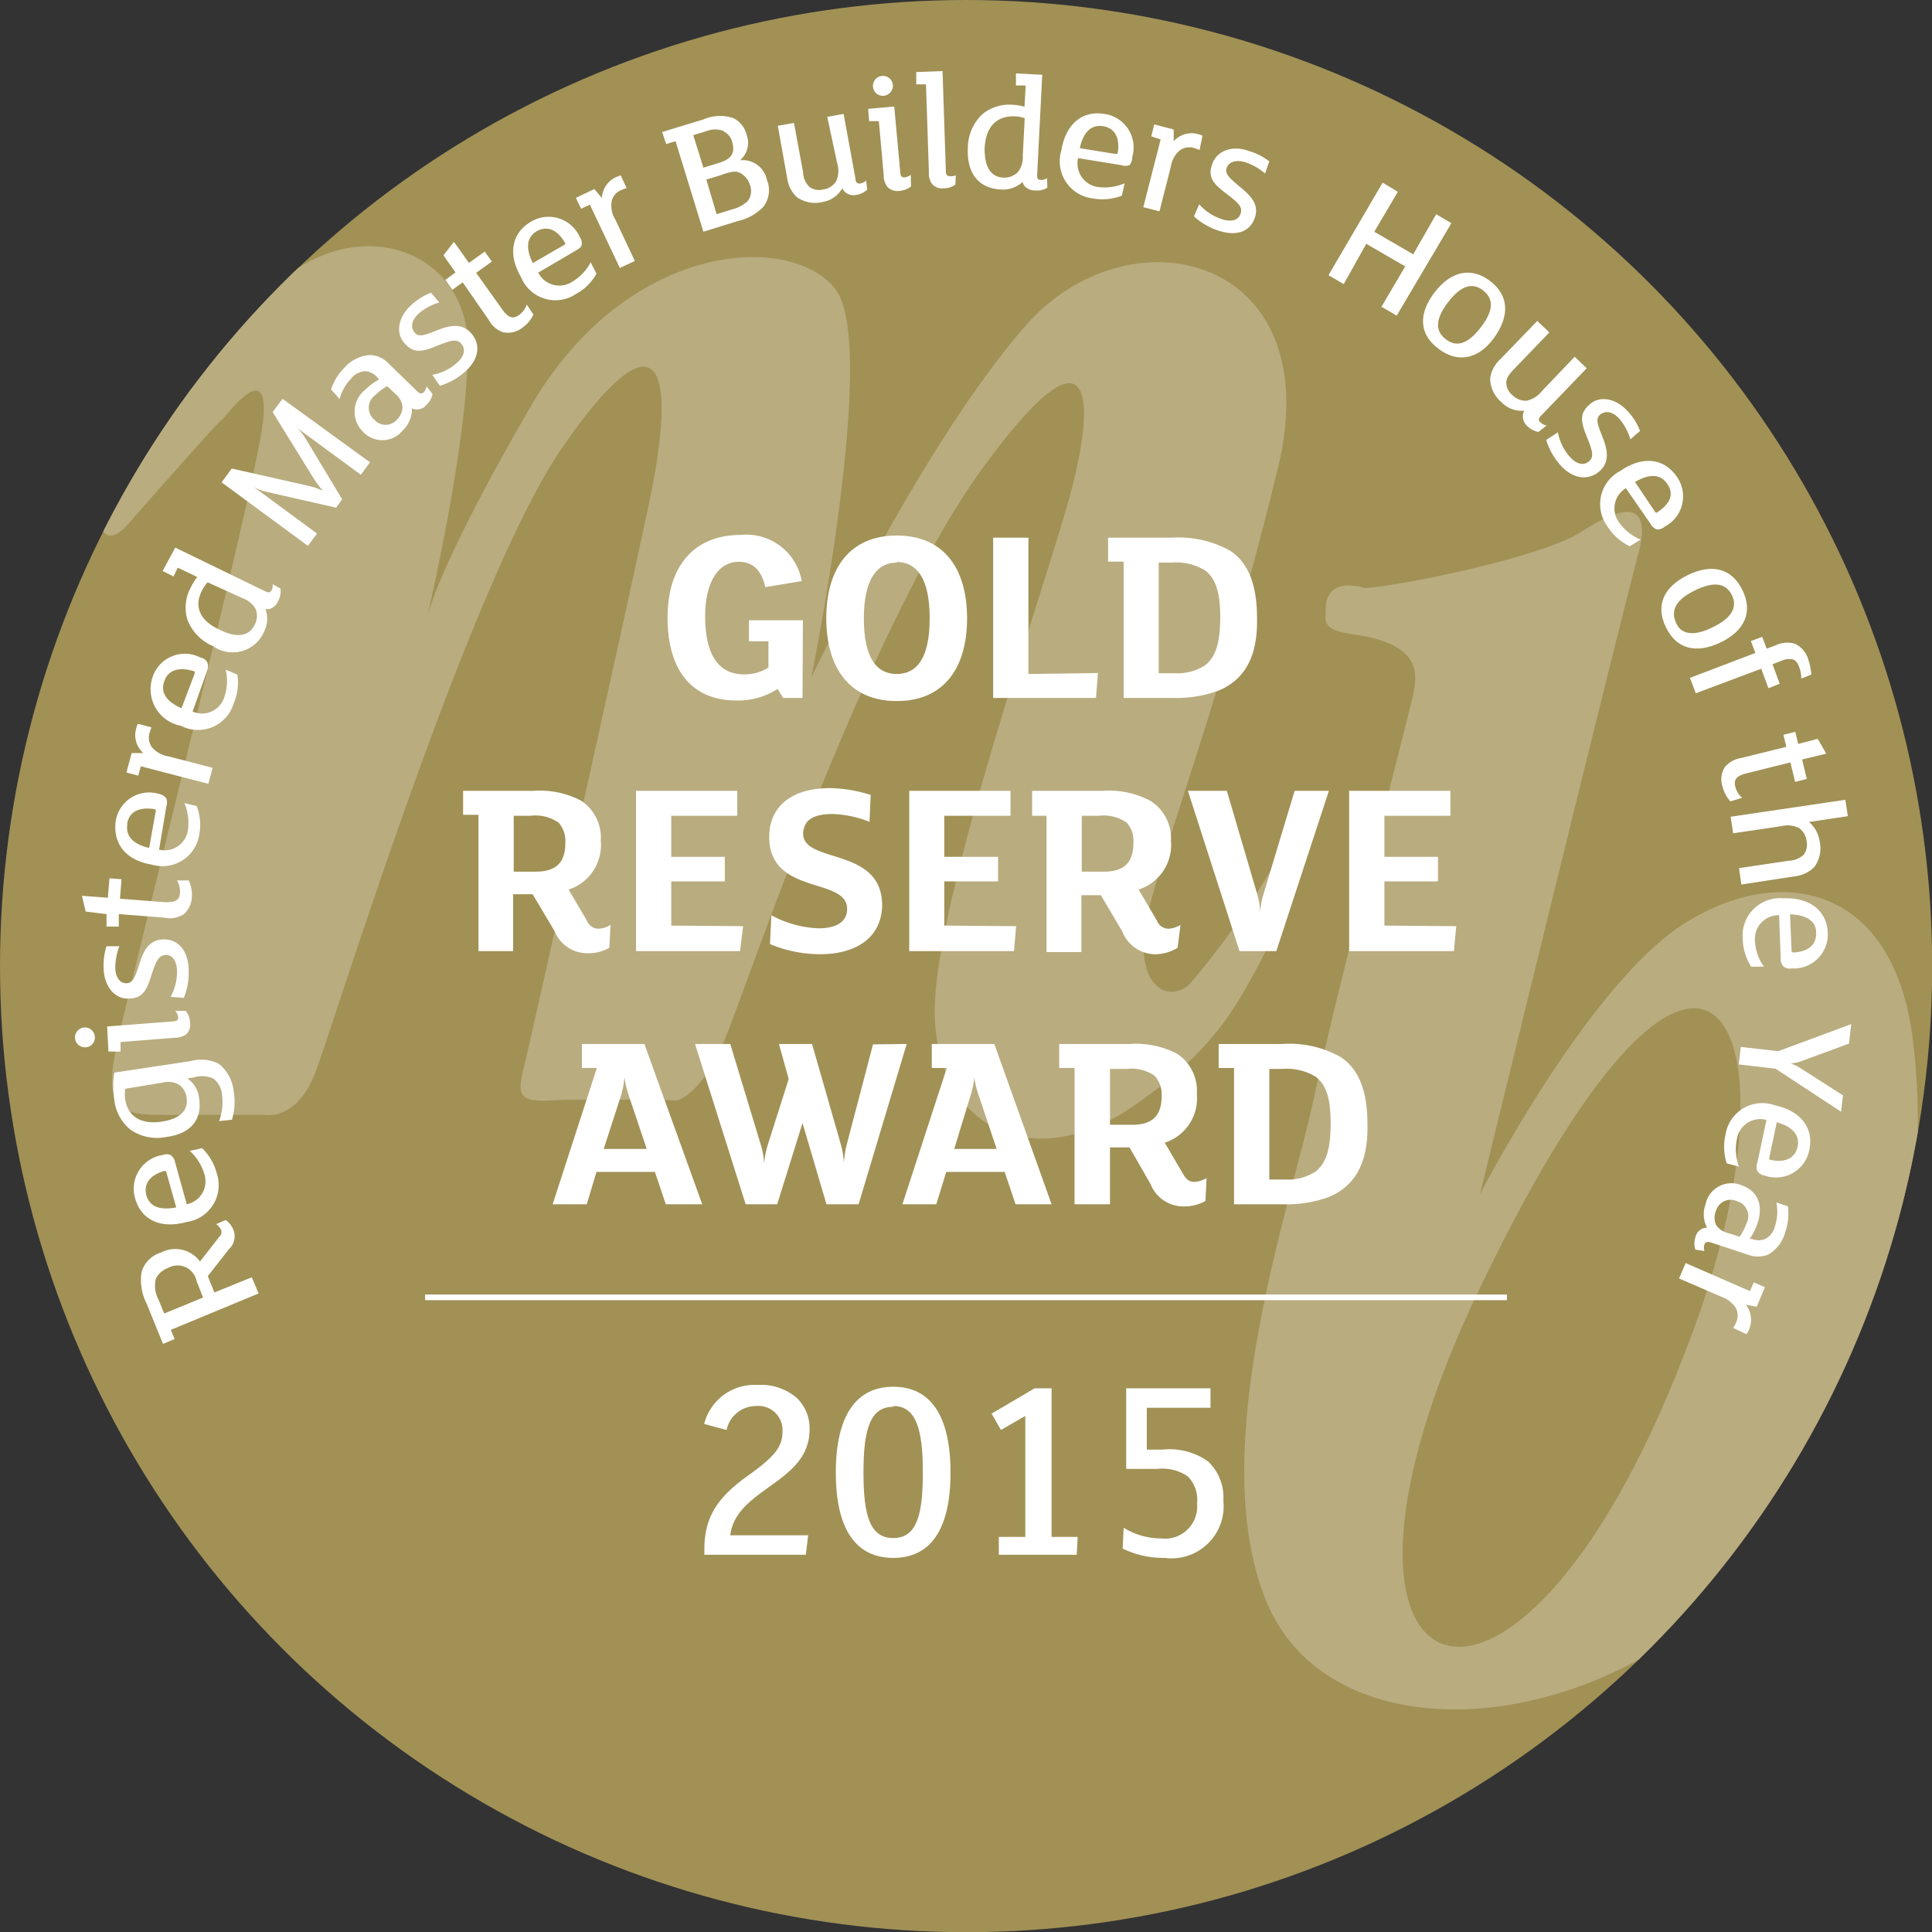 <svg id="Layer_1" data-name="Layer 1" xmlns="http://www.w3.org/2000/svg" xmlns:xlink="http://www.w3.org/1999/xlink" viewBox="0 0 99.21 99.21"><rect x="0" y="0" width="99.21" height="99.21" fill="#333333" stroke="none"/><defs><style>.cls-1{fill:#a19155;}.cls-2{clip-path:url(#clip-path);}.cls-3{fill:#b9ac7f;}.cls-4,.cls-5{fill:#fff;}.cls-5{stroke:#fff;stroke-miterlimit:10;stroke-width:0.29px;}</style><clipPath id="clip-path" transform="translate(0 0)"><circle id="_Clipping_Path_" data-name="&lt;Clipping Path&gt;" class="cls-1" cx="49.61" cy="49.6" r="49.61"/></clipPath></defs><title>hoygoldres15</title><circle id="_Clipping_Path_2" data-name="&lt;Clipping Path&gt;" class="cls-1" cx="49.61" cy="49.61" r="49.61"/><g class="cls-2"><path class="cls-3" d="M65.59,44.1a40.7,40.7,0,0,1-4.49,6.42C60,51.59,58,50.63,59,46.67s4-11.76,6.63-22.67S58,10.63,52.66,16.73s-11,18.07-11,18.07,3.43-16.9,1.28-19.89-10.69-2.67-15.71,6c-4.06,7-5.05,9.87-5.28,10.72.4-1.75,2.44-10.92,2-14.79C23.24,12.56,18,11,14,14.8S5.17,24.53,5,25.39s.1,3.21,1.6,1.5,4.81-5.46,4.81-5.35,2.78-3.85,2,.75S6.45,51.37,5.92,54.05s.21,3.2,2.14,3.2h5.56s1.6.32,2.56-2.14,7.91-25.23,12.73-32.18,6-4.49,4.38,3.1S27.2,53.62,26.88,54.9s-.22,1.71,1.38,1.61,6.53,0,6.53,0,1.28-.33,2.46-3.21,7.27-21.07,13.16-29.19,5.88-3.53,4.49,1.49S48,46.24,48,51.91s4.6,8.45,9.84,5.13c5-3.32,5.88-5.88,7.59-9S66.77,41.64,65.59,44.1Z" transform="translate(0 0)"/><path class="cls-3" d="M98.2,53.19c-1.07-7.91-7-8.87-11.87-5.66S76,61.32,76,61.32,83.23,31.7,84.09,28.6,83.23,26,81.2,27.31s-9.3,2.78-11.12,2.89c0,0-2.13-.75-2,1.28-.21,1.29,1.5.86,3.1,1.5s1.61,1.6,1.39,2.67-4,15.51-5.13,20.86S61.85,74.36,65,82.17s16,7.38,24.27-.75S99.27,61.1,98.2,53.19ZM86.44,69.66C77.68,92.33,65.7,87.52,76,66.13,88,41.11,93.07,53.08,86.44,69.66Z" transform="translate(0 0)"/></g><path class="cls-4" d="M11.59,62.65a1.11,1.11,0,0,1,.39.49.89.89,0,0,1-.22,1l-1.09,1.39.34.84,1.92-.78.35.83L8.77,68.29l.2.47-.6.25-.84-2.07a2.63,2.63,0,0,1-.26-1.62,1.47,1.47,0,0,1,1-1,1.57,1.57,0,0,1,2,.46l1-1.28a.32.32,0,0,0,.08-.35.76.76,0,0,0-.25-.29ZM8,65.67a1.55,1.55,0,0,0,.15,1.09l.28.69,2-.82-.33-.83a1,1,0,0,0-1.49-.68A1.1,1.1,0,0,0,8,65.67Z" transform="translate(0 0)"/><path class="cls-4" d="M8.77,59.32a.55.55,0,0,1,.22.36l.6,2.16a1.2,1.2,0,0,0,.9-1.56,2.53,2.53,0,0,0-.75-1.18l.64-.14a2.78,2.78,0,0,1,.75,1.29,1.91,1.91,0,0,1-1.55,2.5c-1.32.37-2.33-.1-2.64-1.21a1.75,1.75,0,0,1,1.42-2.23A.52.52,0,0,1,8.77,59.32ZM7.52,61.39c.15.52.62.79,1.53.61l-.51-1.81a.08.08,0,0,0-.1-.06C7.73,60.33,7.35,60.77,7.52,61.39Z" transform="translate(0 0)"/><path class="cls-4" d="M9.78,54.49a2,2,0,0,1,1.46.14A2.05,2.05,0,0,1,12,56.05a3.11,3.11,0,0,1-.09,1.45l-.66.07a2.84,2.84,0,0,0,.15-1.37,1.21,1.21,0,0,0-.42-.8,1.4,1.4,0,0,0-1-.08l-.36.06a1.37,1.37,0,0,1,.6,1c.18,1.09-.41,1.84-1.66,2a2.37,2.37,0,0,1-1.87-.38,2.3,2.3,0,0,1-.82-1.51,4.42,4.42,0,0,1,0-1.41ZM6.43,55.91a2,2,0,0,0,0,.55c.14.88.82,1.31,1.91,1.13.89-.14,1.35-.56,1.24-1.24a.94.94,0,0,0-.39-.65,1.09,1.09,0,0,0-.82-.11Z" transform="translate(0 0)"/><path class="cls-4" d="M4.87,53.24a.5.5,0,0,1-.47.54.51.51,0,1,1,.47-.54Zm4.67-1.33a1,1,0,0,1,.22.59.72.72,0,0,1-.17.59,1,1,0,0,1-.62.2l-2.78.22,0,.49-.62,0L5.5,52.71l3.38-.26c.2,0,.28-.08.27-.23A.66.66,0,0,0,9,51.91Z" transform="translate(0 0)"/><path class="cls-4" d="M9.69,49.85a3.42,3.42,0,0,1-.25,1.39l-.68-.05a2.7,2.7,0,0,0,.33-1.3c0-.48-.2-.86-.57-.85s-.51.3-.76,1.09-.47,1.14-1.18,1.15-1.25-.65-1.26-1.6a3.19,3.19,0,0,1,.15-1.09h.66a3.18,3.18,0,0,0-.21,1.07c0,.52.24.84.57.83s.45-.29.67-1,.51-1.24,1.25-1.25S9.68,48.82,9.69,49.85Z" transform="translate(0 0)"/><path class="cls-4" d="M9.69,45.21a1.7,1.7,0,0,1,.16.86,1.22,1.22,0,0,1-.43.89,1.36,1.36,0,0,1-1,.16L6.1,46.94l0,.64-.63,0,0-.64L4.4,46.81,4.21,46l1.33.1.08-1,.62.05-.08,1,2.32.18c.48,0,.73-.07.76-.47a1.08,1.08,0,0,0-.15-.65Z" transform="translate(0 0)"/><path class="cls-4" d="M8.54,41a.6.6,0,0,1,0,.42l-.37,2.21a1.21,1.21,0,0,0,1.48-1,2.67,2.67,0,0,0-.18-1.39l.63.15a2.68,2.68,0,0,1,.13,1.48A1.91,1.91,0,0,1,7.8,44.4c-1.34-.22-2-1.07-1.86-2.22a1.74,1.74,0,0,1,2.23-1.41A.57.57,0,0,1,8.54,41Zm-2,1.34c-.09.53.22,1,1.12,1.2L8,41.64s0-.08-.07-.09C7.16,41.43,6.63,41.67,6.53,42.3Z" transform="translate(0 0)"/><path class="cls-4" d="M7.78,37.35a2.31,2.31,0,0,0-.1.28.85.85,0,0,0,.12.74,1.41,1.41,0,0,0,.85.47l2.27.59-.22.82-3.47-.9-.13.48-.61-.16.27-1h.6A1.22,1.22,0,0,1,7,37.39a.79.79,0,0,1,.08-.22Z" transform="translate(0 0)"/><path class="cls-4" d="M10.64,34a.6.6,0,0,1,0,.43l-.75,2.11a1.2,1.2,0,0,0,1.63-.75,2.5,2.5,0,0,0,.07-1.4l.6.25A2.74,2.74,0,0,1,12,36.12a1.91,1.91,0,0,1-2.71,1.15,1.91,1.91,0,0,1-1.45-2.51,1.74,1.74,0,0,1,2.44-1A.51.51,0,0,1,10.64,34ZM8.43,35c-.18.51.05,1,.89,1.37L10,34.58s0-.08,0-.1C9.2,34.23,8.64,34.38,8.43,35Z" transform="translate(0 0)"/><path class="cls-4" d="M14.4,30.22a1,1,0,0,1-.11.63.72.72,0,0,1-.44.42.54.54,0,0,1-.22,0,1.47,1.47,0,0,1-.08,1.19,1.75,1.75,0,0,1-2.61.72,2.41,2.41,0,0,1-1.32-1.37,2.17,2.17,0,0,1,.18-1.65,2.8,2.8,0,0,1,.33-.53l-1-.48-.22.45-.56-.28L9,28.12l4.61,2.24c.19.09.28.07.35-.07A.59.59,0,0,0,14,30Zm-3.74-.32a2,2,0,0,0-.31.47c-.39.79-.09,1.53,1,2,.75.37,1.43.34,1.73-.29a1,1,0,0,0,.06-.78,1.23,1.23,0,0,0-.68-.58Z" transform="translate(0 0)"/><path class="cls-4" d="M19,23.74l-.47.64L15.29,22a3.06,3.06,0,0,1,.42.55l1.86,3.09-.31.43-3.65-.83a2.6,2.6,0,0,1-.56-.22l3.23,2.38-.47.63-4.43-3.26.52-.71,3.95.89a3.81,3.81,0,0,1,.73.25h0a5.06,5.06,0,0,1-.46-.61L14,21.16l.51-.68Z" transform="translate(0 0)"/><path class="cls-4" d="M22.21,20.23a1,1,0,0,1-.3.55.63.63,0,0,1-.76.19,1.46,1.46,0,0,1-.45,1.11,1.35,1.35,0,0,1-2.06.09A1.44,1.44,0,0,1,18.77,20a3.28,3.28,0,0,1,.7-.52l-.09-.09a.92.92,0,0,0-.6-.33,1,1,0,0,0-.75.38,2.39,2.39,0,0,0-.59,1.05L17,20a2.78,2.78,0,0,1,.69-1.12A1.9,1.9,0,0,1,19,18.23a1.4,1.4,0,0,1,1,.48l1.42,1.38c.14.14.24.15.34.05a.65.65,0,0,0,.15-.3Zm-2.33-.4a2.94,2.94,0,0,0-.61.46.8.8,0,0,0-.06,1.25.77.77,0,0,0,1.18,0,.93.93,0,0,0,.28-.66,1,1,0,0,0-.34-.63Z" transform="translate(0 0)"/><path class="cls-4" d="M23.83,19.13a3.41,3.41,0,0,1-1.24.68l-.39-.56a2.6,2.6,0,0,0,1.21-.57c.38-.31.54-.69.3-1s-.55-.21-1.32.1-1.18.36-1.64-.18-.29-1.38.44-2a3.23,3.23,0,0,1,.94-.57l.43.5a2.9,2.9,0,0,0-1,.52c-.4.33-.5.71-.29,1s.52.17,1.18-.09,1.28-.39,1.76.17S24.62,18.46,23.83,19.13Z" transform="translate(0 0)"/><path class="cls-4" d="M27.39,16.15a1.62,1.62,0,0,1-.56.67,1.18,1.18,0,0,1-1,.24,1.3,1.3,0,0,1-.73-.63L23.76,14.5l-.53.38-.36-.51.52-.38-.62-.88.54-.69.77,1.08.81-.58.37.51-.81.58L25.8,15.9c.28.39.52.51.85.28a1.11,1.11,0,0,0,.4-.54Z" transform="translate(0 0)"/><path class="cls-4" d="M29.87,12.56c0,.11-.13.21-.29.3L27.64,14a1.21,1.21,0,0,0,1.74.47,2.52,2.52,0,0,0,.95-1l.3.58a2.61,2.61,0,0,1-1.06,1.05,1.9,1.9,0,0,1-2.81-.86c-.69-1.18-.49-2.27.5-2.85a1.75,1.75,0,0,1,2.52.8A.48.48,0,0,1,29.87,12.56Zm-2.32-.68c-.46.28-.6.8-.19,1.63L29,12.56a.07.07,0,0,0,0-.11C28.63,11.81,28.11,11.56,27.55,11.88Z" transform="translate(0 0)"/><path class="cls-4" d="M32.18,9.66a1.9,1.9,0,0,0-.28.1.81.81,0,0,0-.49.57,1.37,1.37,0,0,0,.19.95l1,2.12-.77.36-1.54-3.25-.45.21-.27-.56.95-.45.39.46a1.23,1.23,0,0,1,.74-1.08L31.87,9Z" transform="translate(0 0)"/><path class="cls-4" d="M39.19,10.63a2.63,2.63,0,0,1-1.3.72l-1.77.55L34.69,7.25l-.48.15L34,6.78l2.13-.65a2.12,2.12,0,0,1,1.54-.06,1.29,1.29,0,0,1,.66.82A1.18,1.18,0,0,1,38,8.23a1.27,1.27,0,0,1,1.38,1A1.39,1.39,0,0,1,39.19,10.63Zm-2-3.89a1.21,1.21,0,0,0-.93,0l-.66.2.52,1.67.75-.23c.63-.19.93-.45.71-1.16A.83.83,0,0,0,37.14,6.74ZM38,8.88C37.8,8.77,37.53,8.8,37,9l-.73.22L36.8,11l.8-.25a1.77,1.77,0,0,0,.8-.43.86.86,0,0,0,.1-.85A1,1,0,0,0,38,8.88Z" transform="translate(0 0)"/><path class="cls-4" d="M44.53,9.74A1,1,0,0,1,44,10a.64.64,0,0,1-.75-.33,1.41,1.41,0,0,1-1,.7,1.62,1.62,0,0,1-1.32-.24,1.62,1.62,0,0,1-.51-1l-.48-2.67.83-.15.47,2.54a1.06,1.06,0,0,0,.33.75.83.83,0,0,0,.7.13.94.94,0,0,0,.66-.41,1.3,1.3,0,0,0,.06-.94L42.48,6l.84-.15.61,3.33c0,.2.12.27.26.24a.58.58,0,0,0,.29-.15Z" transform="translate(0 0)"/><path class="cls-4" d="M46.78,9.57a1,1,0,0,1-.59.23.72.72,0,0,1-.59-.17A.91.91,0,0,1,45.38,9l-.25-2.78-.5,0-.05-.63,1.34-.12.31,3.38c0,.2.09.27.23.26a.79.79,0,0,0,.31-.13Zm-1.4-4.65a.51.51,0,0,1-.55-.47.51.51,0,0,1,.46-.55.51.51,0,0,1,.56.46A.53.53,0,0,1,45.38,4.92Z" transform="translate(0 0)"/><path class="cls-4" d="M49.06,9.48a1,1,0,0,1-.6.19.7.7,0,0,1-.58-.2.91.91,0,0,1-.18-.63l-.15-4.51-.5,0,0-.63,1.35-.05.17,5.13c0,.2.07.27.22.27A.59.59,0,0,0,49.08,9Z" transform="translate(0 0)"/><path class="cls-4" d="M53.78,9.64a1,1,0,0,1-.62.14.72.72,0,0,1-.56-.24.61.61,0,0,1-.09-.2,1.47,1.47,0,0,1-1.13.39c-1.13-.06-1.74-.84-1.68-2.12a2.4,2.4,0,0,1,.75-1.75A2.18,2.18,0,0,1,52,5.38a2.88,2.88,0,0,1,.61.1l.06-1.09-.5,0,0-.62,1.35.07-.26,5.11c0,.2,0,.28.19.29a.57.57,0,0,0,.32-.09ZM52.62,6.07a2,2,0,0,0-.55-.1c-.89,0-1.45.51-1.51,1.66,0,.84.25,1.45.95,1.49a1,1,0,0,0,.74-.26A1.21,1.21,0,0,0,52.52,8Z" transform="translate(0 0)"/><path class="cls-4" d="M58,8.48a.61.61,0,0,1-.42,0l-2.22-.36a1.22,1.22,0,0,0,1,1.48,2.57,2.57,0,0,0,1.39-.19l-.14.64a2.8,2.8,0,0,1-1.49.14,1.92,1.92,0,0,1-1.62-2.46c.22-1.35,1.07-2.07,2.21-1.88a1.74,1.74,0,0,1,1.43,2.22A.59.59,0,0,1,58,8.48Zm-1.36-2c-.54-.09-1,.23-1.19,1.13l1.86.3a.09.09,0,0,0,.09-.08C57.51,7.1,57.27,6.58,56.64,6.48Z" transform="translate(0 0)"/><path class="cls-4" d="M61.6,7.7l-.28-.1a.85.85,0,0,0-.75.13,1.4,1.4,0,0,0-.45.85l-.58,2.27-.83-.21.89-3.48L59.12,7l.15-.61,1,.26v.6a1.24,1.24,0,0,1,1.26-.36.79.79,0,0,1,.22.08Z" transform="translate(0 0)"/><path class="cls-4" d="M62.53,11.83a3.43,3.43,0,0,1-1.22-.72l.27-.62a2.64,2.64,0,0,0,1.12.75c.46.16.87.11,1-.25s-.1-.57-.77-1.08-.91-.83-.68-1.49,1-1,1.93-.65a3,3,0,0,1,1,.52l-.22.62A2.92,2.92,0,0,0,64,8.35c-.49-.17-.87-.06-1,.25s.12.53.68,1,1,.9.75,1.6S63.5,12.16,62.53,11.83Z" transform="translate(0 0)"/><path class="cls-4" d="M71.72,16.21l-.78-.46,1.22-2.07-2-1.16L69,14.59l-.78-.46L71,9.38l.78.47L70.57,11.9l2,1.16L73.75,11l.78.46Z" transform="translate(0 0)"/><path class="cls-4" d="M73.87,17.91c-1-.74-1.05-1.79-.2-2.9s1.9-1.31,2.86-.57,1,1.79.19,2.91S74.83,18.65,73.87,17.91Zm2.29-3c-.56-.43-1.15-.24-1.8.61s-.68,1.47-.12,1.9,1.14.25,1.8-.61S76.72,15.35,76.16,14.92Z" transform="translate(0 0)"/><path class="cls-4" d="M79,22.18a1.08,1.08,0,0,1-.56-.29.65.65,0,0,1-.17-.8,1.43,1.43,0,0,1-1.17-.44,1.62,1.62,0,0,1-.58-1.22,1.65,1.65,0,0,1,.54-1l1.88-1.95.62.59-1.79,1.86c-.27.28-.41.46-.42.71a.85.85,0,0,0,.31.65,1,1,0,0,0,.72.29,1.36,1.36,0,0,0,.8-.5l1.68-1.76.62.59-2.35,2.44c-.14.15-.15.26,0,.36a.6.6,0,0,0,.29.14Z" transform="translate(0 0)"/><path class="cls-4" d="M80.08,23.83a3.41,3.41,0,0,1-.68-1.24L80,22.2a2.6,2.6,0,0,0,.57,1.21c.31.37.69.54,1,.3s.21-.55-.1-1.32-.36-1.18.18-1.64,1.38-.29,2,.44a3.11,3.11,0,0,1,.57.94l-.5.43a2.81,2.81,0,0,0-.52-1c-.33-.4-.71-.5-1-.29s-.17.51.09,1.17.39,1.29-.17,1.77S80.75,24.62,80.08,23.83Z" transform="translate(0 0)"/><path class="cls-4" d="M85.09,27.19a.58.58,0,0,1-.32-.27l-1.28-1.85a1.21,1.21,0,0,0-.34,1.77,2.53,2.53,0,0,0,1.1.87l-.56.34a2.71,2.71,0,0,1-1.13-1,1.92,1.92,0,0,1,.65-2.87c1.13-.78,2.23-.66,2.89.29a1.75,1.75,0,0,1-.61,2.57A.58.58,0,0,1,85.09,27.19Zm.51-2.36c-.31-.45-.84-.55-1.64-.08L85,26.3a.07.07,0,0,0,.11,0C85.75,25.89,86,25.36,85.6,24.83Z" transform="translate(0 0)"/><path class="cls-4" d="M85.55,32.22c-.54-1.1-.15-2.07,1.12-2.69s2.28-.32,2.81.78.14,2.07-1.13,2.68S86.08,33.31,85.55,32.22Zm3.39-1.65c-.31-.63-.92-.73-1.89-.26s-1.26,1-1,1.64.91.74,1.88.27S89.24,31.21,88.94,30.57Z" transform="translate(0 0)"/><path class="cls-4" d="M92.5,34.85a1.83,1.83,0,0,0-.12-.62c-.08-.22-.2-.35-.36-.38a1,1,0,0,0-.56.09l-.44.17.37,1-.58.23-.37-1L87.08,35.6l-.3-.79,3.36-1.28-.23-.61.58-.22.23.61.46-.17a1.38,1.38,0,0,1,1-.08,1.29,1.29,0,0,1,.68.82,2.85,2.85,0,0,1,.15.76Z" transform="translate(0 0)"/><path class="cls-4" d="M88.86,41.15a1.75,1.75,0,0,1-.41-.77,1.17,1.17,0,0,1,.13-1,1.39,1.39,0,0,1,.85-.46l2.3-.57-.15-.62.61-.15.15.62,1-.26.44.76L92.54,39l.24,1-.6.15-.24-1-2.25.56c-.48.12-.68.29-.58.69a1.13,1.13,0,0,0,.35.57Z" transform="translate(0 0)"/><path class="cls-4" d="M89.42,45.42l-.12-.84,2.55-.38a1.17,1.17,0,0,0,.77-.31.86.86,0,0,0,.15-.7.94.94,0,0,0-.39-.67,1.34,1.34,0,0,0-.94-.09L89,42.79l-.13-.85,5.89-.87.13.84-2,.3a1.58,1.58,0,0,1,.55,1,1.61,1.61,0,0,1-.28,1.32,1.66,1.66,0,0,1-1,.47Z" transform="translate(0 0)"/><path class="cls-4" d="M91.57,49.62a.57.57,0,0,1-.13-.4L91.36,47a1.21,1.21,0,0,0-1.24,1.31,2.44,2.44,0,0,0,.46,1.33h-.66a2.81,2.81,0,0,1-.43-1.43,1.92,1.92,0,0,1,2.09-2.08c1.37-.05,2.24.64,2.28,1.8A1.75,1.75,0,0,1,92,49.73.51.51,0,0,1,91.57,49.62Zm1.69-1.73c0-.54-.41-.9-1.34-.94L92,48.83a.09.09,0,0,0,.09.08C92.82,48.88,93.29,48.54,93.26,47.89Z" transform="translate(0 0)"/><path class="cls-4" d="M94.54,57.09l-3.36-2.21-1.89-.22.1-.9,1.92.22,3.75-1.39-.11,1-2.42.89a1.93,1.93,0,0,1-.58.13h0a2.16,2.16,0,0,1,.52.25l2.17,1.39Z" transform="translate(0 0)"/><path class="cls-4" d="M90.24,60.13a.57.57,0,0,1,0-.42l.47-2.2a1.21,1.21,0,0,0-1.52,1,2.52,2.52,0,0,0,.11,1.4l-.63-.17a2.75,2.75,0,0,1-.06-1.49,1.91,1.91,0,0,1,2.54-1.49c1.33.29,2,1.17,1.76,2.3a1.75,1.75,0,0,1-2.29,1.31A.56.56,0,0,1,90.24,60.13Zm2.07-1.25c.11-.53-.18-1-1.07-1.25l-.39,1.84c0,.05,0,.08.07.09C91.64,59.72,92.17,59.5,92.31,58.88Z" transform="translate(0 0)"/><path class="cls-4" d="M87.06,64.17a1,1,0,0,1,0-.63.62.62,0,0,1,.6-.5,1.46,1.46,0,0,1-.08-1.19,1.35,1.35,0,0,1,1.81-1c.91.3,1.17,1.08.85,2a2.72,2.72,0,0,1-.4.77l.12,0a.94.94,0,0,0,.69,0,1,1,0,0,0,.5-.67,2.38,2.38,0,0,0,.07-1.2l.59.19a2.84,2.84,0,0,1-.13,1.31,1.89,1.89,0,0,1-.87,1.17,1.44,1.44,0,0,1-1.08,0l-1.88-.62c-.19-.06-.29,0-.33.11a.62.62,0,0,0,0,.33Zm2.27-.66a3,3,0,0,0,.35-.68.8.8,0,0,0-.49-1.15.78.78,0,0,0-1.07.49.92.92,0,0,0,0,.73,1,1,0,0,0,.59.41Z" transform="translate(0 0)"/><path class="cls-4" d="M89,68.19a1.59,1.59,0,0,0,.14-.26.85.85,0,0,0,0-.76,1.49,1.49,0,0,0-.77-.59l-2.15-.93.34-.79,3.3,1.44.2-.45.57.25-.42,1L89.65,67a1.26,1.26,0,0,1,.15,1.31.87.87,0,0,1-.12.2Z" transform="translate(0 0)"/><path class="cls-4" d="M41.21,35.84h-1l-.28-.46a3.73,3.73,0,0,1-2.11.59c-2.48,0-3.54-1.79-3.54-4.25,0-2.75,1.45-4.25,3.74-4.25a2.89,2.89,0,0,1,3.15,2.37l-1.87.31c-.18-.77-.56-1.3-1.36-1.3-1.13,0-1.73,1.17-1.73,2.78,0,1.89.62,3,2,3a2.3,2.3,0,0,0,1.25-.35V32.93h-1V31.85h2.77Z" transform="translate(0 0)"/><path class="cls-4" d="M46.05,36c-2.42,0-3.62-1.7-3.62-4.25s1.2-4.25,3.62-4.25,3.61,1.7,3.61,4.25S48.47,36,46.05,36Zm0-7.11c-1,0-1.69.83-1.69,2.86s.65,2.86,1.69,2.86,1.69-.83,1.69-2.86S47.09,28.86,46.05,28.86Z" transform="translate(0 0)"/><path class="cls-4" d="M56.38,34.56l-.1,1.28H51V27.61h1.81v7Z" transform="translate(0 0)"/><path class="cls-4" d="M62.56,35.47a6.32,6.32,0,0,1-2.34.37H57.7v-7h-.8V27.61h3.27a5.47,5.47,0,0,1,3,.67c.93.62,1.38,1.73,1.38,3.48C64.59,33.79,63.86,34.93,62.56,35.47Zm-.68-6.18a2.85,2.85,0,0,0-1.71-.4H59.5v5.68h.83a2.61,2.61,0,0,0,1.51-.38c.64-.45.82-1.31.82-2.52S62.44,29.71,61.88,29.29Z" transform="translate(0 0)"/><path class="cls-4" d="M31.29,48.67a2.18,2.18,0,0,1-1.06.28,1.82,1.82,0,0,1-1.76-1.15l-1.12-1.88h-1v2.92H24.57v-7h-.79V40.61h3.61a4.58,4.58,0,0,1,2.46.51,2.28,2.28,0,0,1,1,2.05,2.4,2.4,0,0,1-1.65,2.51l.94,1.6a.64.64,0,0,0,.6.41,1.26,1.26,0,0,0,.61-.2Zm-2.61-6.43a2.07,2.07,0,0,0-1.43-.35h-.87v2.87h1.13c1.09,0,1.52-.51,1.52-1.47A1.41,1.41,0,0,0,28.68,42.24Z" transform="translate(0 0)"/><path class="cls-4" d="M38.16,47.56,38,48.84H32.66V40.61h5.2v1.28H34.47V44h2.75v1.26H34.47v2.27Z" transform="translate(0 0)"/><path class="cls-4" d="M42.12,49a6.68,6.68,0,0,1-2.58-.52L39.61,47a5.51,5.51,0,0,0,2.43.67c.84,0,1.46-.29,1.46-1,0-1.65-4-.67-4-3.7,0-1.51,1.1-2.5,3.12-2.5a7.28,7.28,0,0,1,2.09.35l-.06,1.38a5.64,5.64,0,0,0-1.92-.4c-1,0-1.49.36-1.49,1,0,1.58,4.06.66,4.06,3.7C45.26,48.21,43.88,49,42.12,49Z" transform="translate(0 0)"/><path class="cls-4" d="M52.18,47.56l-.11,1.28H46.69V40.61h5.2v1.28h-3.4V44h2.76v1.26H48.49v2.27Z" transform="translate(0 0)"/><path class="cls-4" d="M60.47,48.67A2.25,2.25,0,0,1,59.4,49a1.82,1.82,0,0,1-1.76-1.15l-1.11-1.88h-1v2.92H53.74v-7H53V40.61h3.62a4.54,4.54,0,0,1,2.45.51,2.28,2.28,0,0,1,1.06,2.05,2.41,2.41,0,0,1-1.66,2.51l.94,1.6a.64.64,0,0,0,.6.41,1.26,1.26,0,0,0,.61-.2Zm-2.62-6.43a2.07,2.07,0,0,0-1.43-.35h-.87v2.87h1.13c1.09,0,1.52-.51,1.52-1.47A1.37,1.37,0,0,0,57.85,42.24Z" transform="translate(0 0)"/><path class="cls-4" d="M68.24,40.61l-2.7,8.23H63.65L61,40.61H63l1.56,5.31a3.5,3.5,0,0,1,.15,1h0a3.68,3.68,0,0,1,.17-1l1.6-5.31Z" transform="translate(0 0)"/><path class="cls-4" d="M74.78,47.56l-.12,1.28H69.28V40.61h5.2v1.28H71.09V44h2.75v1.26H71.09v2.27Z" transform="translate(0 0)"/><path class="cls-4" d="M36.06,61.84H34.19l-.56-1.66h-3l-.5,1.66H28.38l2.27-7h-.77V53.61h3.21ZM33.21,59l-.9-2.68a4.81,4.81,0,0,1-.24-1h0a5,5,0,0,1-.2,1L31,59Z" transform="translate(0 0)"/><path class="cls-4" d="M46.56,53.61l-2.47,8.23H42.44l-1.23-4.17-1.3,4.17H38.29l-2.6-8.23H37.5l1.56,5.15a4.07,4.07,0,0,1,.18,1h0a4.29,4.29,0,0,1,.17-.92l1.09-3.43L40,53.61h1.7l1.47,5.13a3.94,3.94,0,0,1,.16,1h0a5.52,5.52,0,0,1,.16-1l1.34-5.11Z" transform="translate(0 0)"/><path class="cls-4" d="M54,61.84H52.15l-.56-1.66h-3l-.51,1.66H46.34l2.28-7h-.77V53.61h3.21ZM51.18,59l-.9-2.68a4.87,4.87,0,0,1-.25-1h0a4.44,4.44,0,0,1-.21,1L49,59Z" transform="translate(0 0)"/><path class="cls-4" d="M61.9,61.67a2.18,2.18,0,0,1-1.06.28,1.82,1.82,0,0,1-1.76-1.15L58,58.92H57v2.92H55.18v-7h-.79V53.61H58a4.58,4.58,0,0,1,2.46.51,2.28,2.28,0,0,1,1,2.05,2.4,2.4,0,0,1-1.65,2.51l.94,1.6c.17.3.33.41.59.41a1.27,1.27,0,0,0,.62-.2Zm-2.61-6.43a2.09,2.09,0,0,0-1.43-.35H57v2.87h1.13c1.09,0,1.52-.51,1.52-1.47A1.41,1.41,0,0,0,59.29,55.24Z" transform="translate(0 0)"/><path class="cls-4" d="M68.23,61.47a6.32,6.32,0,0,1-2.34.37H63.37v-7h-.79V53.61h3.26a5.34,5.34,0,0,1,3,.67c.94.62,1.38,1.73,1.38,3.48C70.26,59.79,69.53,60.93,68.23,61.47Zm-.67-6.18a2.88,2.88,0,0,0-1.72-.4h-.66v5.68H66a2.61,2.61,0,0,0,1.51-.38c.64-.45.82-1.31.82-2.52S68.12,55.71,67.56,55.29Z" transform="translate(0 0)"/><path class="cls-4" d="M37.5,78.84h4l-.12,1H36.17v-.29c0-1.77.81-2.76,2.29-3.81,1.2-.87,1.72-1.38,1.72-2.2a1.24,1.24,0,0,0-1.35-1.34,1.55,1.55,0,0,0-1.52,1.23l-1.15-.31a2.66,2.66,0,0,1,2.75-2,2.8,2.8,0,0,1,2,.66,2.16,2.16,0,0,1,.66,1.68C41.53,76.17,37.78,76.43,37.5,78.84Z" transform="translate(0 0)"/><path class="cls-4" d="M45.87,80c-1.89,0-2.95-1.43-2.95-4.38s1.06-4.41,2.95-4.41,2.94,1.45,2.94,4.41S47.76,80,45.87,80Zm0-7.76c-1.19,0-1.53,1.16-1.53,3.38s.34,3.36,1.53,3.36,1.52-1.15,1.52-3.36S47.05,72.2,45.87,72.2Z" transform="translate(0 0)"/><path class="cls-4" d="M55.29,79.84h-4v-.92h1.36V72.71l-1.25.72-.48-.84,2.21-1.3H54v7.63h1.34Z" transform="translate(0 0)"/><path class="cls-4" d="M59.8,80a4.75,4.75,0,0,1-2.15-.48l.05-1.07a3.65,3.65,0,0,0,1.93.55,1.65,1.65,0,0,0,1.84-1.79A1.71,1.71,0,0,0,61,75.82a2.29,2.29,0,0,0-1.57-.39h-1.6V71.29h4.33v1H58.89v2.15h.8a3.41,3.41,0,0,1,2.35.61,2.53,2.53,0,0,1,.78,2A2.68,2.68,0,0,1,59.8,80Z" transform="translate(0 0)"/><line class="cls-5" x1="21.83" y1="66.62" x2="77.38" y2="66.62"/></svg>